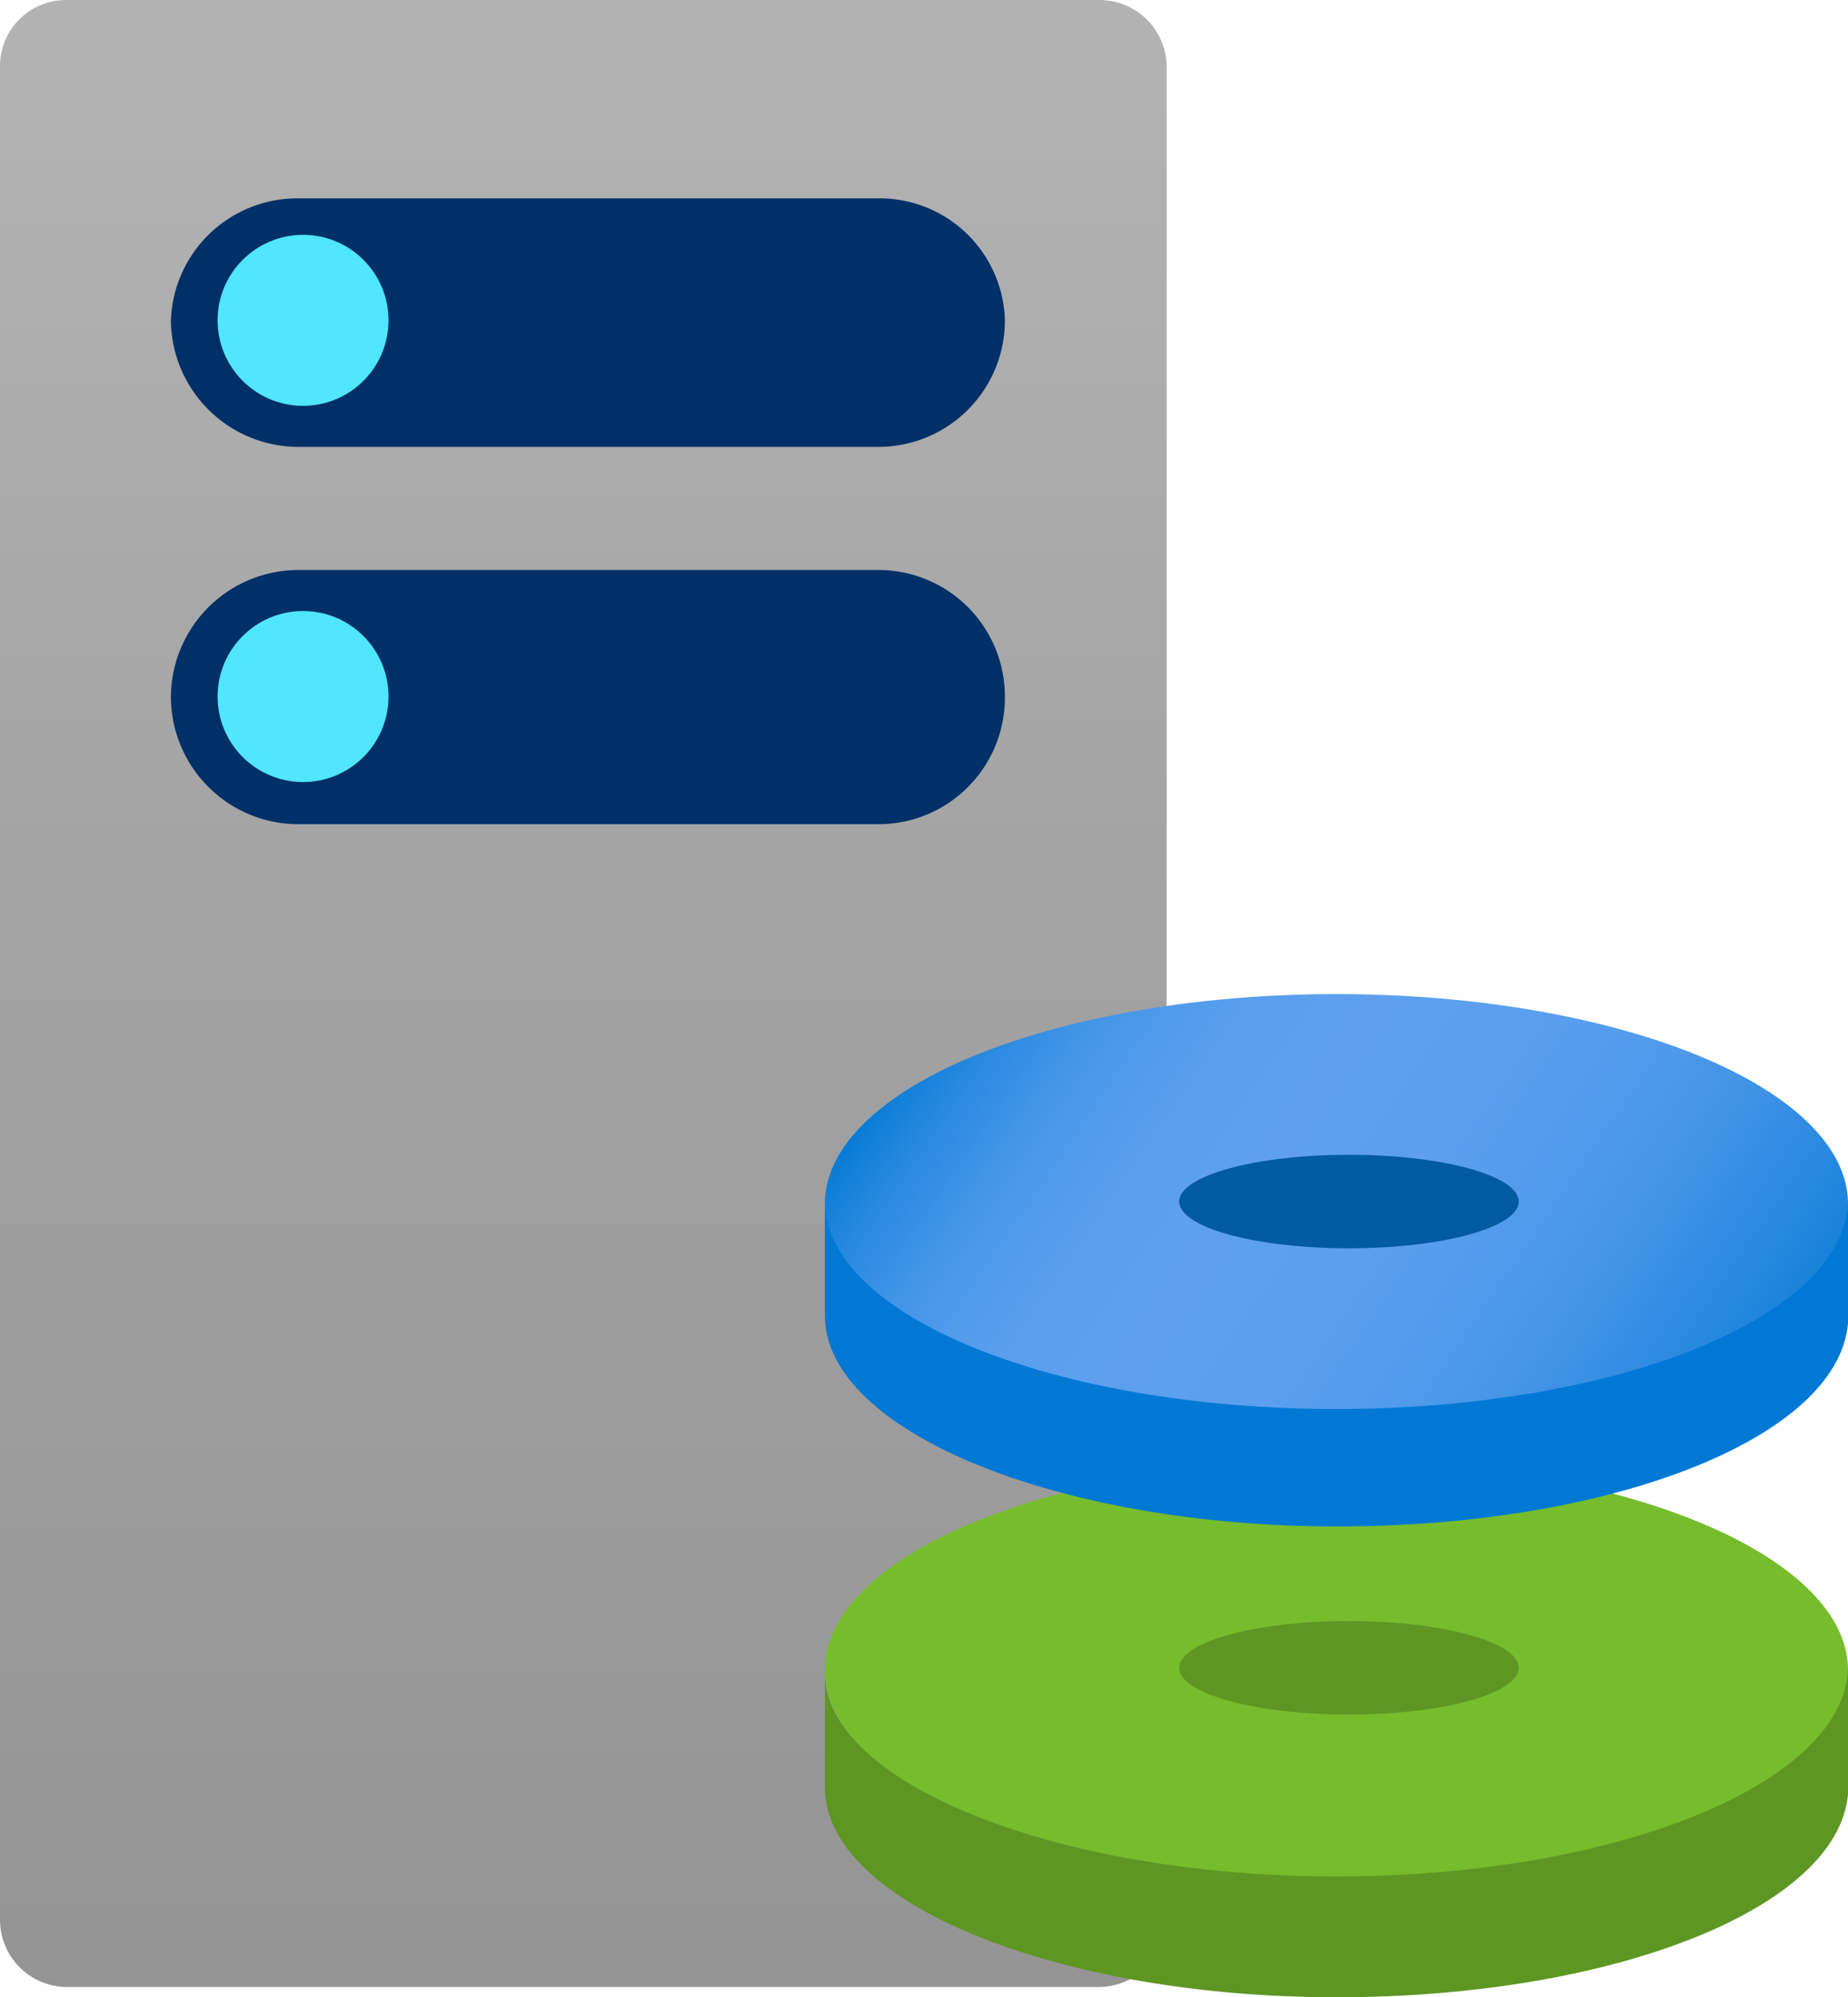 <?xml version="1.0" encoding="UTF-8" standalone="no"?>
<svg
   xmlns:dc="http://purl.org/dc/elements/1.1/"
   xmlns:cc="http://creativecommons.org/ns#"
   xmlns:rdf="http://www.w3.org/1999/02/22-rdf-syntax-ns#"
   xmlns:svg="http://www.w3.org/2000/svg"
   xmlns="http://www.w3.org/2000/svg"
   xmlns:sodipodi="http://sodipodi.sourceforge.net/DTD/sodipodi-0.dtd"
   xmlns:inkscape="http://www.inkscape.org/namespaces/inkscape"
   width="16.22"
   height="17.52"
   viewBox="0 0 16.22 17.52"
   version="1.1"
   id="svg1992"
   sodipodi:docname="Capacity.svg"
   inkscape:version="0.92.3 (2405546, 2018-03-11)">
  <sodipodi:namedview
     pagecolor="#ffffff"
     bordercolor="#666666"
     borderopacity="1"
     objecttolerance="10"
     gridtolerance="10"
     guidetolerance="10"
     inkscape:pageopacity="0"
     inkscape:pageshadow="2"
     inkscape:window-width="1920"
     inkscape:window-height="1017"
     id="namedview1994"
     showgrid="false"
     fit-margin-top="0"
     fit-margin-left="0"
     fit-margin-right="0"
     fit-margin-bottom="0"
     inkscape:zoom="48.111111"
     inkscape:cx="8.1100877"
     inkscape:cy="8.78"
     inkscape:window-x="-8"
     inkscape:window-y="-8"
     inkscape:window-maximized="1"
     inkscape:current-layer="svg1992" />
  <defs
     id="defs1961">
    <linearGradient
       id="b756f194-f0ab-4baf-9a5b-c24373260298"
       x1="6.01"
       y1="17.69"
       x2="6.01"
       y2="0.26"
       gradientUnits="userSpaceOnUse"
       gradientTransform="translate(0.89,0.26)">
      <stop
         offset="0"
         stop-color="#949494"
         id="stop1929" />
      <stop
         offset="0.53"
         stop-color="#a2a2a2"
         id="stop1931" />
      <stop
         offset="1"
         stop-color="#b3b3b3"
         id="stop1933" />
    </linearGradient>
    <linearGradient
       id="b4a51a97-50dd-4686-924a-188a97007e56"
       x1="10.55"
       y1="853.33"
       x2="15"
       y2="858.17"
       gradientTransform="matrix(1,0,0,1.59,0.89,-1351.2)"
       gradientUnits="userSpaceOnUse">
      <stop
         offset="0"
         stop-color="#0078d4"
         id="stop1936" />
      <stop
         offset="0.02"
         stop-color="#0d7ed8"
         id="stop1938" />
      <stop
         offset="0.08"
         stop-color="#2b8ae0"
         id="stop1940" />
      <stop
         offset="0.15"
         stop-color="#4194e7"
         id="stop1942" />
      <stop
         offset="0.22"
         stop-color="#519beb"
         id="stop1944" />
      <stop
         offset="0.29"
         stop-color="#5b9fee"
         id="stop1946" />
      <stop
         offset="0.4"
         stop-color="#5ea0ef"
         id="stop1948" />
      <stop
         offset="0.55"
         stop-color="#5b9fee"
         id="stop1950" />
      <stop
         offset="0.68"
         stop-color="#509aeb"
         id="stop1952" />
      <stop
         offset="0.8"
         stop-color="#3f92e6"
         id="stop1954" />
      <stop
         offset="0.91"
         stop-color="#2688df"
         id="stop1956" />
      <stop
         offset="0.99"
         stop-color="#127fd9"
         id="stop1958" />
    </linearGradient>
  </defs>
  <g
     id="a5e70dc5-b1f0-464a-b150-2d065854bc52"
     transform="translate(-0.89,-0.26)">
    <g
       id="g1987">
      <g
         id="g1973">
        <path
           d="m 11.13,17.1 a 0.6,0.6 0 0 1 -0.59,0.59 H 1.48 A 0.59,0.59 0 0 1 0.89,17.1 V 0.85 A 0.58,0.58 0 0 1 1.48,0.26 h 9.06 a 0.59,0.59 0 0 1 0.59,0.59 z"
           id="path1963"
           inkscape:connector-curvature="0"
           style="fill:url(#b756f194-f0ab-4baf-9a5b-c24373260298)" />
        <path
           d="M 2.39,6.37 A 1.12,1.12 0 0 1 3.51,5.26 H 8.6 a 1.11,1.11 0 0 1 1.11,1.11 v 0 A 1.11,1.11 0 0 1 8.6,7.49 H 3.51 A 1.12,1.12 0 0 1 2.39,6.37 Z"
           id="path1965"
           inkscape:connector-curvature="0"
           style="fill:#003067" />
        <path
           d="M 2.39,3.07 A 1.11,1.11 0 0 1 3.51,2 H 8.6 a 1.1,1.1 0 0 1 1.11,1.07 v 0 A 1.11,1.11 0 0 1 8.6,4.18 H 3.51 A 1.12,1.12 0 0 1 2.39,3.07 Z"
           id="path1967"
           inkscape:connector-curvature="0"
           style="fill:#003067" />
        <circle
           cx="3.55"
           cy="3.07"
           r="0.75"
           id="circle1969"
           style="fill:#50e6ff" />
        <circle
           cx="3.55"
           cy="6.37"
           r="0.75"
           id="circle1971"
           style="fill:#50e6ff" />
      </g>
      <ellipse
         cx="12.62"
         cy="14.91"
         rx="4.49"
         ry="1.84"
         id="ellipse1975"
         style="fill:#76bc2d" />
      <ellipse
         cx="12.73"
         cy="14.89"
         rx="1.49"
         ry="0.41"
         id="ellipse1977"
         style="fill:#5e9624" />
      <ellipse
         cx="12.62"
         cy="10.82"
         rx="4.49"
         ry="1.84"
         id="ellipse1979"
         style="fill:url(#b4a51a97-50dd-4686-924a-188a97007e56)" />
      <ellipse
         cx="12.73"
         cy="10.8"
         rx="1.49"
         ry="0.41"
         id="ellipse1981"
         style="fill:#005ba1" />
      <path
         d="m 12.62,16.72 c 2.48,0 4.49,-0.83 4.49,-1.85 v 0 1.13 0 c -0.09,1 -2.06,1.78 -4.49,1.78 -2.43,0 -4.49,-0.82 -4.49,-1.84 v -1 c 0,0.95 2.01,1.78 4.49,1.78 z"
         id="path1983"
         inkscape:connector-curvature="0"
         style="fill:#5e9624" />
      <path
         d="m 12.62,12.62 c 2.48,0 4.49,-0.82 4.49,-1.84 v 0 1.09 0 c -0.09,1 -2.06,1.78 -4.49,1.78 -2.43,0 -4.49,-0.83 -4.49,-1.85 v -1 c 0,1 2.01,1.82 4.49,1.82 z"
         id="path1985"
         inkscape:connector-curvature="0"
         style="fill:#0078d4" />
    </g>
  </g>
</svg>
